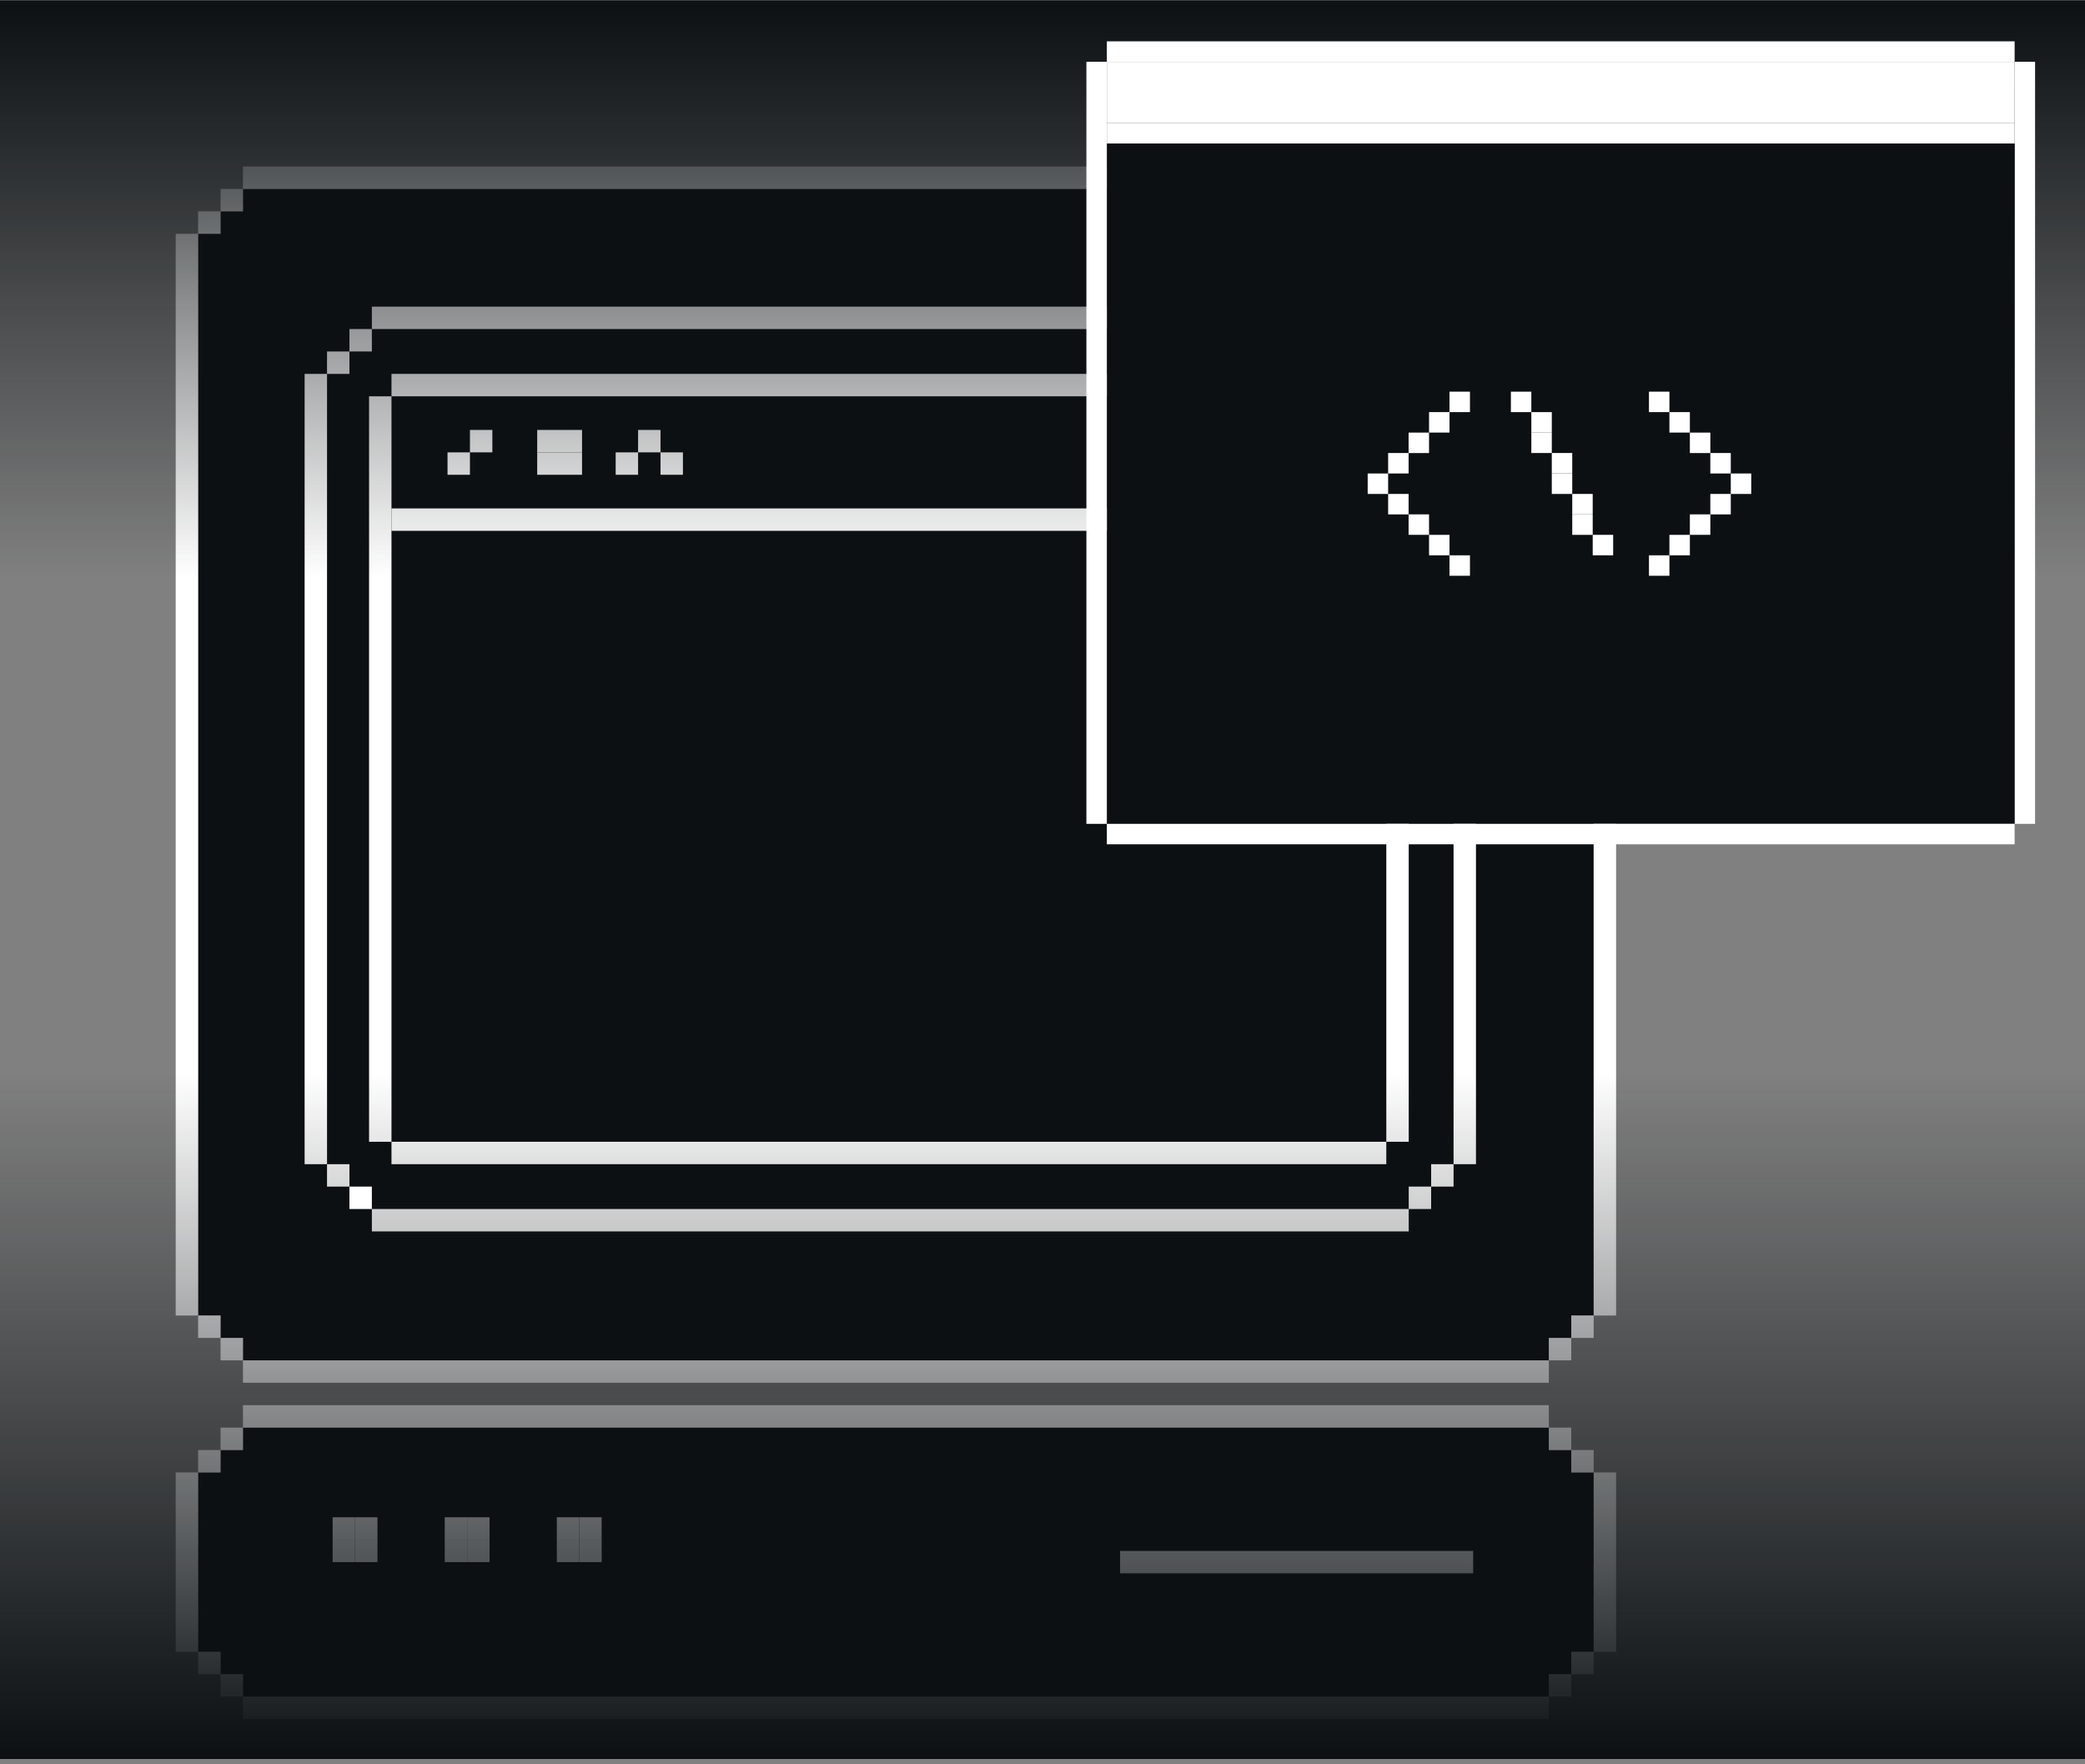 <svg width="364" height="308" viewBox="0 0 364 308" fill="none" xmlns="http://www.w3.org/2000/svg">
<rect x="0" y="0" width="364" height="308" fill="#808080" stroke="none"/>
<path d="M61.986 61.353H65.9V57.439H246.914V61.353H250.828V65.267H254.742V203.229H250.828V207.143H246.914V211.057H65.9V207.143H61.986V203.229H58.072V65.267H61.986V61.353Z" fill="#0C1013"/>
<path d="M38.502 36.897H42.416V32.983L270.396 32.983V36.897H274.31V40.811H278.224V229.653H274.31V233.567H270.396V237.481H42.416V233.567H38.502V229.653H34.588V40.811H38.502V36.897Z" fill="#0C1013"/>
<path d="M38.504 253.134H42.417V249.22L270.398 249.22V253.134H274.312V257.048H278.226V288.357H274.312V292.271H270.398V296.185H42.417V292.271H38.504V288.357H34.59V257.048H38.504V253.134Z" fill="#0C1013"/>
<path d="M55.137 65.27V203.232" stroke="white" stroke-width="3.914"/>
<path d="M255.719 65.27V203.232" stroke="white" stroke-width="3.914"/>
<path d="M243.979 69.185L243.979 199.32" stroke="white" stroke-width="3.914"/>
<path d="M32.631 40.81L32.631 229.653" stroke="white" stroke-width="3.914"/>
<path d="M32.631 257.047L32.631 288.358" stroke="white" stroke-width="3.914"/>
<path d="M280.182 40.81L280.182 229.653" stroke="white" stroke-width="3.914"/>
<path d="M280.182 257.047L280.182 288.358" stroke="white" stroke-width="3.914"/>
<path d="M66.389 69.185L66.389 199.32" stroke="white" stroke-width="3.914"/>
<path d="M245.936 55.487L64.921 55.487" stroke="white" stroke-width="3.914"/>
<path d="M270.396 31.024L42.416 31.024" stroke="white" stroke-width="3.914"/>
<path d="M270.396 239.434L42.416 239.434" stroke="white" stroke-width="3.914"/>
<path d="M270.396 298.143L42.416 298.143" stroke="white" stroke-width="3.914"/>
<path d="M270.396 247.261L42.416 247.261" stroke="white" stroke-width="3.914"/>
<path d="M257.188 272.702L195.545 272.702" stroke="white" stroke-width="3.914"/>
<path d="M245.936 213.015H64.921" stroke="white" stroke-width="3.914"/>
<path d="M242.021 201.276H68.345" stroke="white" stroke-width="3.914"/>
<path d="M242.021 67.226L68.345 67.226" stroke="white" stroke-width="3.914"/>
<path d="M242.021 90.711L68.345 90.711" stroke="white" stroke-width="3.914"/>
<rect x="249.85" y="61.358" width="3.914" height="3.914" fill="white"/>
<rect width="3.914" height="3.914" transform="matrix(1 0 0 -1 249.85 207.147)" fill="white"/>
<rect x="245.936" y="57.439" width="3.914" height="3.914" fill="white"/>
<rect width="3.914" height="3.914" transform="matrix(1 0 0 -1 245.936 211.059)" fill="white"/>
<rect width="3.914" height="3.914" transform="matrix(-1 0 0 1 61.006 61.358)" fill="white"/>
<rect width="3.914" height="3.914" transform="matrix(-1 0 0 1 38.502 36.892)" fill="white"/>
<rect x="38.502" y="233.562" width="3.914" height="3.914" transform="rotate(180 38.502 233.562)" fill="white"/>
<rect x="38.502" y="292.275" width="3.914" height="3.914" transform="rotate(180 38.502 292.275)" fill="white"/>
<rect width="3.914" height="3.914" transform="matrix(-1 0 0 1 38.502 253.136)" fill="white"/>
<rect x="274.311" y="36.892" width="3.914" height="3.914" fill="white"/>
<rect width="3.914" height="3.914" transform="matrix(1 0 0 -1 274.311 233.562)" fill="white"/>
<rect width="3.914" height="3.914" transform="matrix(1 0 0 -1 274.311 292.275)" fill="white"/>
<rect x="274.311" y="253.136" width="3.914" height="3.914" fill="white"/>
<rect x="61.006" y="207.147" width="3.914" height="3.914" transform="rotate(180 61.006 207.147)" fill="white"/>
<rect width="3.914" height="3.914" transform="matrix(-1 0 0 1 64.92 57.439)" fill="white"/>
<rect width="3.914" height="3.914" transform="matrix(-1 0 0 1 82.043 78.969)" fill="white"/>
<rect width="3.914" height="3.914" transform="matrix(-1 0 0 1 85.957 75.054)" fill="white"/>
<rect width="3.914" height="3.914" transform="matrix(-1 0 0 1 97.699 78.969)" fill="white"/>
<rect width="3.914" height="3.914" transform="matrix(-1 0 0 1 101.613 75.054)" fill="white"/>
<rect x="97.699" y="78.969" width="3.914" height="3.914" fill="white"/>
<rect x="93.785" y="75.054" width="3.914" height="3.914" fill="white"/>
<rect width="3.914" height="3.914" transform="matrix(-1 0 0 1 61.986 268.785)" fill="white"/>
<rect width="3.914" height="3.914" transform="matrix(-1 0 0 1 65.9 264.87)" fill="white"/>
<rect x="61.986" y="268.785" width="3.914" height="3.914" fill="white"/>
<rect x="58.072" y="264.87" width="3.914" height="3.914" fill="white"/>
<rect width="3.914" height="3.914" transform="matrix(-1 0 0 1 81.555 268.785)" fill="white"/>
<rect width="3.914" height="3.914" transform="matrix(-1 0 0 1 85.469 264.87)" fill="white"/>
<rect x="81.555" y="268.785" width="3.914" height="3.914" fill="white"/>
<rect x="77.641" y="264.87" width="3.914" height="3.914" fill="white"/>
<rect width="3.914" height="3.914" transform="matrix(-1 0 0 1 101.123 268.785)" fill="white"/>
<rect width="3.914" height="3.914" transform="matrix(-1 0 0 1 105.037 264.87)" fill="white"/>
<rect x="101.123" y="268.785" width="3.914" height="3.914" fill="white"/>
<rect x="97.209" y="264.87" width="3.914" height="3.914" fill="white"/>
<rect width="3.914" height="3.914" transform="matrix(-1 0 0 1 111.398 78.969)" fill="white"/>
<rect width="3.914" height="3.914" transform="matrix(-1 0 0 1 115.312 75.054)" fill="white"/>
<rect x="115.312" y="78.969" width="3.914" height="3.914" fill="white"/>
<rect width="3.914" height="3.914" transform="matrix(-1 0 0 1 42.416 32.983)" fill="white"/>
<rect x="42.416" y="237.481" width="3.914" height="3.914" transform="rotate(180 42.416 237.481)" fill="white"/>
<rect x="42.416" y="296.187" width="3.914" height="3.914" transform="rotate(180 42.416 296.187)" fill="white"/>
<rect width="3.914" height="3.914" transform="matrix(-1 0 0 1 42.416 249.22)" fill="white"/>
<rect x="270.396" y="32.983" width="3.914" height="3.914" fill="white"/>
<rect width="3.914" height="3.914" transform="matrix(1 0 0 -1 270.396 237.481)" fill="white"/>
<rect width="3.914" height="3.914" transform="matrix(1 0 0 -1 270.396 296.187)" fill="white"/>
<rect x="270.396" y="249.22" width="3.914" height="3.914" fill="white"/>
<rect width="3.914" height="3.914" transform="matrix(-1 0 0 1 228.322 80.926)" fill="white"/>
<rect width="3.914" height="3.914" transform="matrix(-1 0 0 1 236.15 73.095)" fill="white"/>
<rect width="3.914" height="3.914" transform="matrix(-1 0 0 1 232.236 77.01)" fill="white"/>
<rect x="232.236" y="80.926" width="3.914" height="3.914" fill="white"/>
<rect x="224.408" y="73.095" width="3.914" height="3.914" fill="white"/>
<rect y="0.07" width="364" height="307" fill="url(#paint0_linear_3144_228530)"/>
<rect x="64.92" y="211.059" width="3.914" height="3.914" transform="rotate(180 64.92 211.059)" fill="white"/>
<path d="M353.5 10.788L353.5 143.821" stroke="white" stroke-width="3.571"/>
<path d="M351.713 23.284L193.234 23.284" stroke="white" stroke-width="3.571"/>
<path d="M351.713 9L193.234 9" stroke="white" stroke-width="3.571"/>
<rect x="193.234" y="25.069" width="158.479" height="118.747" fill="#0C1013"/>
<path d="M191.449 10.787V143.82" stroke="white" stroke-width="3.571"/>
<path d="M351.713 145.604H193.234" stroke="white" stroke-width="3.571"/>
<rect x="274.484" y="82.653" width="3.571" height="3.571" transform="rotate(180 274.484 82.653)" fill="white"/>
<rect width="3.571" height="3.571" transform="matrix(-1 0 0 1 270.912 75.511)" fill="white"/>
<rect width="3.571" height="3.571" transform="matrix(-1 0 0 1 270.912 71.945)" fill="white"/>
<rect x="274.484" y="86.229" width="3.571" height="3.571" transform="rotate(180 274.484 86.229)" fill="white"/>
<rect x="278.055" y="89.798" width="3.571" height="3.571" transform="rotate(180 278.055 89.798)" fill="white"/>
<rect x="278.055" y="93.371" width="3.571" height="3.571" transform="rotate(180 278.055 93.371)" fill="white"/>
<rect x="281.627" y="96.94" width="3.571" height="3.571" transform="rotate(180 281.627 96.94)" fill="white"/>
<rect x="267.342" y="71.945" width="3.571" height="3.571" transform="rotate(180 267.342 71.945)" fill="white"/>
<rect x="295.018" y="75.514" width="3.571" height="3.571" transform="rotate(180 295.018 75.514)" fill="white"/>
<rect width="3.571" height="3.571" transform="matrix(-1 0 0 1 291.447 96.943)" fill="white"/>
<rect width="3.571" height="3.571" transform="matrix(-1 0 0 1 291.447 68.372)" fill="white"/>
<rect x="298.59" y="79.09" width="3.571" height="3.571" transform="rotate(180 298.59 79.09)" fill="white"/>
<rect width="3.571" height="3.571" transform="matrix(-1 0 0 1 295.018 93.371)" fill="white"/>
<rect x="302.16" y="82.656" width="3.571" height="3.571" transform="rotate(180 302.16 82.656)" fill="white"/>
<rect width="3.571" height="3.571" transform="matrix(-1 0 0 1 298.59 89.795)" fill="white"/>
<rect x="305.732" y="86.229" width="3.571" height="3.571" transform="rotate(180 305.732 86.229)" fill="white"/>
<rect width="3.571" height="3.571" transform="matrix(-1 0 0 1 302.16 86.229)" fill="white"/>
<rect width="3.571" height="3.571" transform="matrix(1 0 0 -1 249.484 75.514)" fill="white"/>
<rect x="253.055" y="96.943" width="3.571" height="3.571" fill="white"/>
<rect x="253.055" y="68.372" width="3.571" height="3.571" fill="white"/>
<rect width="3.571" height="3.571" transform="matrix(1 0 0 -1 245.912 79.09)" fill="white"/>
<rect x="249.484" y="93.371" width="3.571" height="3.571" fill="white"/>
<rect width="3.571" height="3.571" transform="matrix(1 0 0 -1 242.342 82.656)" fill="white"/>
<rect x="245.912" y="89.795" width="3.571" height="3.571" fill="white"/>
<rect width="3.571" height="3.571" transform="matrix(1 0 0 -1 238.77 86.229)" fill="white"/>
<rect x="242.342" y="86.229" width="3.571" height="3.571" fill="white"/>
<rect x="193.234" y="10.788" width="158.479" height="10.714" fill="white"/>
<defs>
<linearGradient id="paint0_linear_3144_228530" x1="182" y1="0.07" x2="182" y2="307.07" gradientUnits="userSpaceOnUse">
<stop stop-color="#0C1013"/>
<stop offset="0.328" stop-color="#0C1013" stop-opacity="0"/>
<stop offset="0.61" stop-color="#0C1013" stop-opacity="0"/>
<stop offset="1" stop-color="#0C1013"/>
</linearGradient>
</defs>
</svg>
